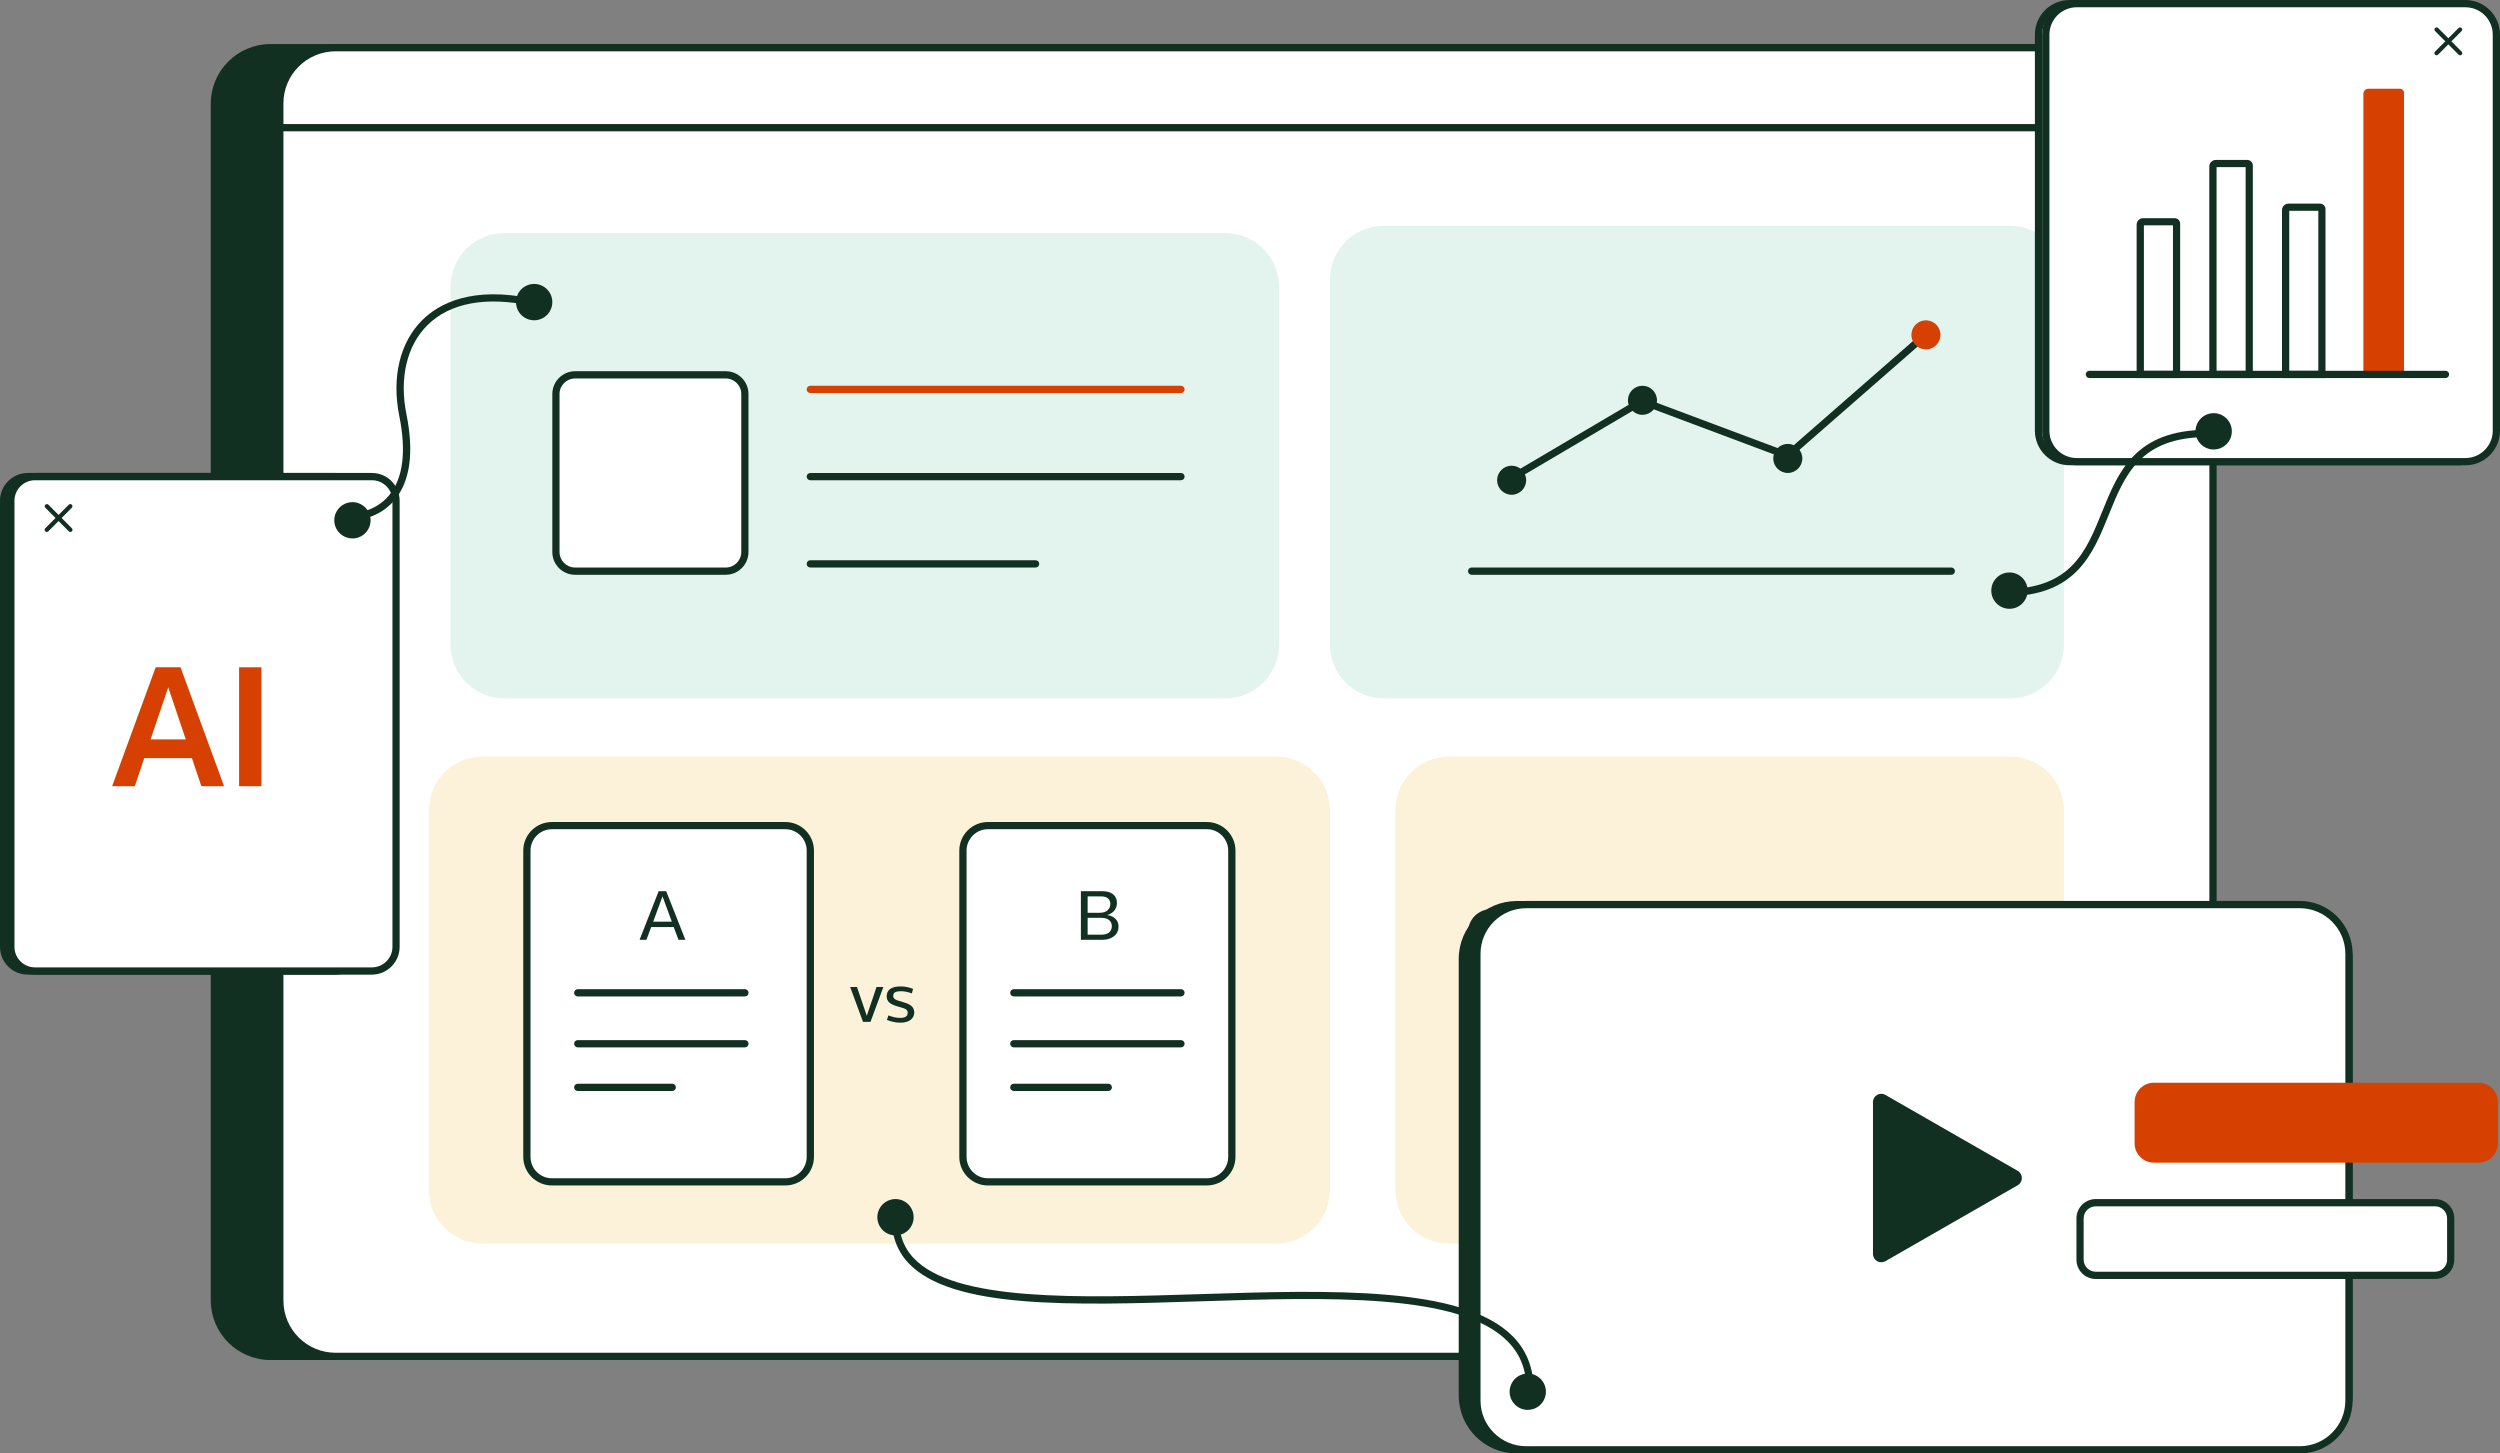 <svg fill="none" height="200" viewBox="0 0 344 200" width="344" xmlns="http://www.w3.org/2000/svg" xmlns:xlink="http://www.w3.org/1999/xlink"><rect x="0" y="0" width="344" height="200" fill="#808080" stroke="none"/><clipPath id="a"><path d="m0 0h344v200h-344z"/></clipPath><g clip-path="url(#a)"><path d="m287.75 6.56h-250.5c-4.28 0-7.75 3.47-7.75 7.75v164.58c0 4.28 3.47 7.75 7.75 7.75h250.5c4.28 0 7.75-3.47 7.75-7.75v-164.58c0-4.28-3.47-7.75-7.75-7.75z" fill="#123021"/><path d="m287.77 187.14h-250.54c-4.54 0-8.23-3.68-8.23-8.21v-164.66c0-4.53 3.69-8.21 8.23-8.21h250.55c4.54 0 8.23 3.68 8.23 8.21v164.66c0 4.53-3.69 8.21-8.23 8.21zm-250.54-180.08c-3.99 0-7.23 3.24-7.23 7.21v164.66c0 3.98 3.24 7.21 7.23 7.21h250.55c3.99 0 7.23-3.24 7.23-7.21v-164.66c0-3.98-3.24-7.21-7.23-7.21z" fill="#123021"/><path d="m296.8 6.56h-250.6c-4.253 0-7.7 3.447-7.7 7.7v164.68c0 4.253 3.447 7.7 7.7 7.7h250.6c4.253 0 7.7-3.447 7.7-7.7v-164.68c0-4.253-3.447-7.7-7.7-7.7z" fill="#fff"/><path d="m296.82 187.14h-250.64c-4.51 0-8.18-3.66-8.18-8.16v-164.76c0-4.5 3.67-8.16 8.18-8.16h250.65c4.51 0 8.18 3.66 8.18 8.16v164.76c0 4.5-3.67 8.16-8.18 8.16zm-250.64-180.08c-3.96 0-7.18 3.21-7.18 7.16v164.76c0 3.95 3.22 7.16 7.18 7.16h250.65c3.96 0 7.18-3.21 7.18-7.16v-164.76c0-3.95-3.22-7.16-7.18-7.16z" fill="#123021"/><path d="m175.59 104.1h-109.18c-4.092 0-7.41 3.318-7.41 7.41v52.21c0 4.093 3.318 7.41 7.41 7.41h109.18c4.092 0 7.41-3.317 7.41-7.41v-52.21c0-4.092-3.318-7.41-7.41-7.41z" fill="#fcf2da"/><path d="m120.61 135.81h.94l-1.77 4.8h-1.03l-1.77-4.8h.94l1.35 3.97z" fill="#123021"/><path d="m125.81 139.23c0 .48-.17.84-.51 1.1s-.81.39-1.4.39c-.3 0-.61-.03-.93-.1s-.63-.15-.93-.27l.2-.63c.27.1.54.18.81.25.27.06.55.09.83.09.68 0 1.02-.23 1.02-.7 0-.21-.08-.37-.24-.47-.16-.11-.43-.21-.83-.31-.65-.17-1.12-.36-1.4-.58s-.42-.52-.42-.89c0-.48.17-.83.5-1.05s.8-.33 1.4-.33c.36 0 .67.03.96.1.28.06.54.14.77.24l-.17.62c-.21-.08-.45-.15-.71-.21s-.54-.09-.82-.09c-.33 0-.58.05-.76.14s-.27.26-.27.49c0 .12.02.22.07.3s.12.14.22.2.22.11.37.16.33.1.54.16c.24.07.46.14.67.22s.38.17.53.28.27.24.35.39.13.33.13.53z" fill="#123021"/><path d="m108.05 113.61h-32.1c-1.905 0-3.45 1.544-3.45 3.45v42.12c0 1.905 1.545 3.45 3.45 3.45h32.1c1.905 0 3.45-1.545 3.45-3.45v-42.12c0-1.906-1.545-3.45-3.45-3.45z" fill="#fff"/><path d="m108.06 163.12h-32.12c-2.17 0-3.94-1.76-3.94-3.93v-42.15c0-2.17 1.77-3.93 3.94-3.93h32.12c2.17 0 3.94 1.76 3.94 3.93v42.15c0 2.17-1.77 3.93-3.94 3.93zm-32.12-49.02c-1.62 0-2.94 1.32-2.94 2.94v42.15c0 1.62 1.32 2.94 2.94 2.94h32.12c1.62 0 2.94-1.32 2.94-2.94v-42.15c0-1.62-1.32-2.94-2.94-2.94z" fill="#123021"/><path d="m102.5 137.11h-23c-.28 0-.5-.22-.5-.5s.22-.5.5-.5h23c.28 0 .5.22.5.5s-.22.5-.5.5z" fill="#123021"/><path d="m102.5 144.12h-23c-.28 0-.5-.22-.5-.5s.22-.5.5-.5h23c.28 0 .5.22.5.5s-.22.5-.5.5z" fill="#123021"/><path d="m92.5 150.12h-13c-.28 0-.5-.22-.5-.5s.22-.5.5-.5h13c.28 0 .5.22.5.5s-.22.5-.5.5z" fill="#123021"/><path d="m90.64 122.63h1.03l2.64 6.69h-.95l-.66-1.76h-3.1l-.65 1.76h-.95l2.63-6.69zm-.76 4.19h2.56l-1.28-3.48z" fill="#123021"/><path d="m166.05 113.61h-30.1c-1.905 0-3.45 1.544-3.45 3.45v42.12c0 1.905 1.545 3.45 3.45 3.45h30.1c1.905 0 3.45-1.545 3.45-3.45v-42.12c0-1.906-1.545-3.45-3.45-3.45z" fill="#fff"/><path d="m166.06 163.12h-30.12c-2.17 0-3.94-1.76-3.94-3.93v-42.15c0-2.17 1.77-3.93 3.94-3.93h30.12c2.17 0 3.94 1.76 3.94 3.93v42.15c0 2.17-1.77 3.93-3.94 3.93zm-30.12-49.02c-1.62 0-2.94 1.32-2.94 2.94v42.15c0 1.62 1.32 2.94 2.94 2.94h30.12c1.62 0 2.94-1.32 2.94-2.94v-42.15c0-1.62-1.32-2.94-2.94-2.94z" fill="#123021"/><path d="m162.5 144.12h-23c-.28 0-.5-.22-.5-.5s.22-.5.5-.5h23c.28 0 .5.22.5.5s-.22.5-.5.5z" fill="#123021"/><path d="m162.5 137.11h-23c-.28 0-.5-.22-.5-.5s.22-.5.5-.5h23c.28 0 .5.22.5.5s-.22.5-.5.5z" fill="#123021"/><path d="m152.5 150.12h-13c-.28 0-.5-.22-.5-.5s.22-.5.5-.5h13c.28 0 .5.22.5.5s-.22.5-.5.5z" fill="#123021"/><path d="m148.74 122.63h2.95c.65 0 1.15.15 1.49.44s.51.68.51 1.18c0 .38-.11.72-.33 1.01s-.54.51-.99.65c.46.07.82.24 1.11.51.28.27.43.63.43 1.08 0 .27-.05.52-.16.75s-.26.42-.46.57c-.2.16-.43.28-.71.37s-.58.13-.92.13h-2.93v-6.69zm2.65 2.96c.22 0 .42-.03.59-.09s.32-.15.44-.26.21-.24.27-.39.09-.3.09-.47c0-.32-.11-.58-.33-.76-.22-.19-.54-.28-.97-.28h-1.82v2.26h1.74zm.17 3.02c.49 0 .85-.11 1.08-.33s.35-.51.35-.85-.13-.62-.38-.83-.63-.31-1.14-.31h-1.81v2.32h1.91z" fill="#123021"/><path d="m276.59 104.1h-77.18c-4.092 0-7.41 3.318-7.41 7.41v52.21c0 4.093 3.318 7.41 7.41 7.41h77.18c4.092 0 7.41-3.317 7.41-7.41v-52.21c0-4.092-3.318-7.41-7.41-7.41z" fill="#fcf2da"/><path d="m218.86 125.61h-13.72c-1.458 0-2.64 1.182-2.64 2.64v18.73c0 1.458 1.182 2.64 2.64 2.64h13.72c1.458 0 2.64-1.182 2.64-2.64v-18.73c0-1.458-1.182-2.64-2.64-2.64z" fill="#fff"/><path d="m218.87 150.12h-13.73c-1.73 0-3.13-1.4-3.13-3.13v-18.75c0-1.72 1.41-3.13 3.13-3.13h13.73c1.73 0 3.13 1.4 3.13 3.13v18.75c0 1.72-1.41 3.13-3.13 3.13zm-13.73-24.01c-1.18 0-2.14.96-2.14 2.13v18.75c0 1.18.96 2.13 2.14 2.13h13.73c1.18 0 2.14-.96 2.14-2.13v-18.75c0-1.17-.96-2.13-2.14-2.13z" fill="#123021"/><path d="m246.5 146.99v-18.73c0-1.458-1.182-2.64-2.64-2.64h-13.72c-1.458 0-2.64 1.182-2.64 2.64v18.73c0 1.458 1.182 2.64 2.64 2.64h13.72c1.458 0 2.64-1.182 2.64-2.64z" fill="#fff"/><path d="m243.87 150.12h-13.73c-1.73 0-3.13-1.4-3.13-3.13v-18.75c0-1.72 1.41-3.13 3.13-3.13h13.73c1.73 0 3.13 1.4 3.13 3.13v18.75c0 1.72-1.41 3.13-3.13 3.13zm-13.73-24.01c-1.18 0-2.14.96-2.14 2.13v18.75c0 1.18.96 2.13 2.14 2.13h13.73c1.18 0 2.14-.96 2.14-2.13v-18.75c0-1.17-.96-2.13-2.14-2.13z" fill="#123021"/><path d="m273.5 146.99v-18.73c0-1.458-1.182-2.64-2.64-2.64h-13.72c-1.458 0-2.64 1.182-2.64 2.64v18.73c0 1.458 1.182 2.64 2.64 2.64h13.72c1.458 0 2.64-1.182 2.64-2.64z" fill="#fff"/><path d="m270.87 150.12h-13.73c-1.73 0-3.13-1.4-3.13-3.13v-18.75c0-1.72 1.41-3.13 3.13-3.13h13.73c1.73 0 3.13 1.4 3.13 3.13v18.75c0 1.72-1.41 3.13-3.13 3.13zm-13.73-24.01c-1.18 0-2.14.96-2.14 2.13v18.75c0 1.18.96 2.13 2.14 2.13h13.73c1.18 0 2.14-.96 2.14-2.13v-18.75c0-1.17-.96-2.13-2.14-2.13z" fill="#123021"/><path d="m276.59 31.07h-86.18c-4.092 0-7.41 3.318-7.41 7.41v50.21c0 4.093 3.318 7.41 7.41 7.41h86.18c4.092 0 7.41-3.317 7.41-7.41v-50.21c0-4.092-3.318-7.41-7.41-7.41z" fill="#e3f3ee"/><path d="m208 67.59c.828 0 1.5-.671 1.5-1.5 0-.828-.672-1.5-1.5-1.5s-1.5.672-1.5 1.5c0 .829.672 1.5 1.5 1.5z" fill="#123021"/><path d="m208 68.08c-1.1 0-2-.9-2-2s.9-2 2-2 2 .9 2 2-.9 2-2 2zm0-3c-.55 0-1 .45-1 1s.45 1 1 1 1-.45 1-1-.45-1-1-1z" fill="#123021"/><path d="m246 64.58c.828 0 1.5-.672 1.5-1.5s-.672-1.5-1.5-1.5-1.5.672-1.5 1.5.672 1.5 1.5 1.5z" fill="#123021"/><path d="m246 65.08c-1.1 0-2-.9-2-2s.9-2 2-2 2 .9 2 2-.9 2-2 2zm0-3c-.55 0-1 .45-1 1s.45 1 1 1 1-.45 1-1-.45-1-1-1z" fill="#123021"/><path d="m208.44 66.09-.51-.85 17.97-10.6.22.09 19.72 7.39 18.53-16.19.66.74-18.98 16.59-20.06-7.52z" fill="#123021"/><path d="m265 47.58c.828 0 1.5-.672 1.5-1.5s-.672-1.5-1.5-1.5-1.5.672-1.5 1.5.672 1.5 1.5 1.5z" fill="#d64000"/><path d="m265 48.07c-.45 0-.88-.15-1.24-.43-.42-.33-.68-.81-.74-1.34-.12-1.1.67-2.09 1.76-2.21.53-.06 1.05.09 1.47.42s.68.81.74 1.34c.13 1.09-.66 2.09-1.76 2.21-.08 0-.15.01-.23.01zm-.99-1.88c.03.27.16.5.37.67s.47.24.74.21c.55-.06.94-.56.88-1.11-.03-.27-.16-.5-.37-.67s-.46-.24-.74-.21c-.55.06-.94.56-.88 1.11z" fill="#d64000"/><path d="m268.5 79.09h-66c-.28 0-.5-.22-.5-.5s.22-.5.5-.5h66c.28 0 .5.22.5.5s-.22.5-.5.5z" fill="#123021"/><path d="m226 56.58c.828 0 1.5-.672 1.5-1.5s-.672-1.5-1.5-1.5-1.5.672-1.5 1.5.672 1.5 1.5 1.5z" fill="#123021"/><path d="m226 57.08c-1.1 0-2-.9-2-2s.9-2 2-2 2 .9 2 2-.9 2-2 2zm0-3c-.55 0-1 .45-1 1s.45 1 1 1 1-.45 1-1-.45-1-1-1z" fill="#123021"/><path d="m168.59 32.07h-99.18c-4.092 0-7.41 3.318-7.41 7.41v49.21c0 4.093 3.318 7.41 7.41 7.41h99.18c4.092 0 7.41-3.317 7.41-7.41v-49.21c0-4.092-3.318-7.41-7.41-7.41z" fill="#e3f3ee"/><path d="m162.5 54.08h-51c-.28 0-.5-.22-.5-.5s.22-.5.5-.5h51c.28 0 .5.22.5.5s-.22.5-.5.5z" fill="#d64000"/><path d="m162.5 66.08h-51c-.28 0-.5-.22-.5-.5s.22-.5.5-.5h51c.28 0 .5.22.5.5s-.22.5-.5.5z" fill="#123021"/><path d="m142.5 78.09h-31c-.28 0-.5-.22-.5-.5s.22-.5.5-.5h31c.28 0 .5.22.5.5s-.22.5-.5.5z" fill="#123021"/><path d="m102.5 75.95v-21.73c0-1.458-1.182-2.64-2.64-2.64h-20.72c-1.458 0-2.64 1.182-2.64 2.64v21.73c0 1.458 1.182 2.64 2.64 2.64h20.72c1.458 0 2.64-1.182 2.64-2.64z" fill="#fff"/><path d="m99.86 79.09h-20.73c-1.73 0-3.13-1.4-3.13-3.13v-21.75c0-1.72 1.41-3.13 3.13-3.13h20.73c1.73 0 3.13 1.4 3.13 3.13v21.75c0 1.72-1.41 3.13-3.13 3.13zm-20.73-27.01c-1.18 0-2.14.96-2.14 2.13v21.75c0 1.17.96 2.13 2.14 2.13h20.73c1.18 0 2.14-.96 2.14-2.13v-21.75c0-1.17-.96-2.13-2.14-2.13z" fill="#123021"/><path d="m304 17.07h-266v1h266z" fill="#123021"/><path d="m46.17 65.58h-42.34c-1.839 0-3.33 1.491-3.33 3.33v61.37c0 1.839 1.491 3.33 3.33 3.33h42.34c1.839 0 3.33-1.491 3.33-3.33v-61.37c0-1.839-1.491-3.33-3.33-3.33z" fill="#123021"/><path d="m46.17 134.11h-42.35c-2.11 0-3.82-1.71-3.82-3.82v-61.39c0-2.1 1.72-3.82 3.82-3.82h42.35c2.11 0 3.82 1.71 3.82 3.82v61.39c0 2.1-1.72 3.82-3.82 3.82zm-42.35-68.03c-1.56 0-2.83 1.27-2.83 2.82v61.39c0 1.56 1.27 2.82 2.83 2.82h42.35c1.56 0 2.83-1.27 2.83-2.82v-61.39c0-1.56-1.27-2.82-2.83-2.82z" fill="#123021"/><path d="m51.17 65.58h-46.34c-1.839 0-3.33 1.491-3.33 3.33v61.37c0 1.839 1.491 3.33 3.33 3.33h46.34c1.839 0 3.33-1.491 3.33-3.33v-61.37c0-1.839-1.491-3.33-3.33-3.33z" fill="#fff"/><path d="m51.17 134.11h-46.35c-2.11 0-3.82-1.71-3.82-3.82v-61.39c0-2.1 1.72-3.82 3.82-3.82h46.35c2.11 0 3.82 1.71 3.82 3.82v61.39c0 2.1-1.72 3.82-3.82 3.82zm-46.35-68.03c-1.56 0-2.83 1.27-2.83 2.82v61.39c0 1.56 1.27 2.82 2.83 2.82h46.35c1.56 0 2.83-1.27 2.83-2.82v-61.39c0-1.56-1.27-2.82-2.83-2.82z" fill="#123021"/><path d="m6.44 73.199c-.08 0-.15-.03-.21-.09-.12-.12-.12-.31 0-.42l3.23-3.24c.12-.12.31-.12.42 0 .12.12.12.31 0 .42l-3.23 3.24c-.06.06-.14.09-.21.09z" fill="#123021"/><path d="m9.68 73.2c-.08 0-.15-.03-.21-.09l-3.23-3.24c-.12-.12-.12-.31 0-.42s.31-.12.42 0l3.23 3.24c.12.12.12.31 0 .42-.06.06-.14.09-.21.09z" fill="#123021"/><path d="m21.43 91.82h3.41l5.99 16.36h-3.12l-1.3-3.86h-6.56l-1.3 3.86h-3.12l5.99-16.36zm-.71 9.92h4.84l-2.41-7.17z" fill="#d64000"/><path d="m32.9 91.82h3.07v16.36h-3.07z" fill="#d64000"/><path d="m48.5 73.59c1.105 0 2-.895 2-2 0-1.105-.895-2-2-2s-2 .895-2 2c0 1.105.895 2 2 2z" fill="#123021"/><path d="m48.49 74.09c-.57 0-1.12-.19-1.57-.56-.52-.42-.84-1.02-.91-1.68-.14-1.37.86-2.6 2.23-2.74.66-.07 1.31.13 1.83.55s.84 1.02.91 1.68c.14 1.37-.86 2.6-2.23 2.74-.09 0-.17.01-.26.01zm0-4c-.05 0-.1 0-.16 0-.82.08-1.43.82-1.34 1.65.04.4.24.76.55 1.01s.7.37 1.1.33c.82-.08 1.43-.82 1.34-1.65-.04-.4-.24-.76-.55-1.01-.27-.22-.6-.34-.94-.34z" fill="#123021"/><path d="m73.5 43.57c1.105 0 2-.895 2-2 0-1.105-.895-2-2-2s-2 .895-2 2c0 1.105.895 2 2 2z" fill="#123021"/><path d="m73.5 44.07c-1.38 0-2.5-1.12-2.5-2.5s1.12-2.5 2.5-2.5 2.5 1.12 2.5 2.5-1.12 2.5-2.5 2.5zm0-4c-.83 0-1.5.67-1.5 1.5s.67 1.5 1.5 1.5 1.5-.67 1.5-1.5-.67-1.5-1.5-1.5z" fill="#123021"/><path d="m48.56 71.61c-.27 0-.5-.22-.5-.5 0-.27.22-.5.5-.5.03 0 3.01-.04 5.01-2.49 1.89-2.32 2.36-5.98 1.37-10.89-1.07-5.33.09-10.14 3.17-13.19 2.33-2.3 6.84-4.68 15.14-2.95.27.06.44.32.39.59-.06.27-.33.45-.59.38-6.22-1.3-11.15-.38-14.23 2.68-2.84 2.81-3.9 7.29-2.89 12.28 1.05 5.23.51 9.17-1.59 11.73-2.31 2.81-5.63 2.84-5.77 2.84z" fill="#123021"/><path d="m315.72 124.47h-107c-4.142 0-7.5 3.358-7.5 7.5v60.03c0 4.142 3.358 7.5 7.5 7.5h107c4.142 0 7.5-3.358 7.5-7.5v-60.03c0-4.142-3.358-7.5-7.5-7.5z" fill="#123021"/><path d="m315.74 200h-107.04c-4.4 0-7.98-3.57-7.98-7.96v-60.1c0-4.39 3.58-7.96 7.98-7.96h107.04c4.4 0 7.98 3.57 7.98 7.96v60.1c0 4.39-3.58 7.96-7.98 7.96zm-107.04-75.03c-3.85 0-6.98 3.13-6.98 6.97v60.1c0 3.84 3.13 6.97 6.98 6.97h107.04c3.85 0 6.98-3.13 6.98-6.97v-60.1c0-3.84-3.13-6.97-6.98-6.97z" fill="#123021"/><path d="m316.42 124.47h-106.4c-3.756 0-6.8 3.045-6.8 6.8v61.43c0 3.756 3.044 6.8 6.8 6.8h106.4c3.756 0 6.8-3.044 6.8-6.8v-61.43c0-3.755-3.044-6.8-6.8-6.8z" fill="#fff"/><path d="m316.44 200h-106.43c-4.02 0-7.28-3.26-7.28-7.27v-61.49c0-4.01 3.27-7.27 7.28-7.27h106.43c4.01 0 7.28 3.26 7.28 7.27v61.49c0 4.01-3.27 7.27-7.28 7.27zm-106.43-75.03c-3.47 0-6.29 2.81-6.29 6.27v61.49c0 3.46 2.82 6.27 6.29 6.27h106.43c3.47 0 6.28-2.81 6.28-6.27v-61.49c0-3.46-2.82-6.27-6.28-6.27z" fill="#123021"/><path d="m258.22 151.651v20.89c0 .5.54.81.97.56l18.21-10.45c.43-.25.43-.87 0-1.12l-18.21-10.45c-.43-.25-.97.06-.97.56z" fill="#123021"/><path d="m258.86 173.69c-.2 0-.39-.05-.57-.16-.36-.21-.57-.58-.57-.99v-20.89c0-.41.21-.78.57-.99s.79-.21 1.14 0l18.21 10.45c.36.21.57.58.57.99s-.22.79-.57.99l-18.21 10.45c-.18.1-.37.15-.57.15zm0-22.19s-.06.01-.07.02c-.03.02-.07.05-.07.13v20.89c0 .07.05.11.07.13.03.01.08.04.15 0l18.21-10.45c.06-.04.07-.1.07-.13s0-.09-.07-.13l-18.21-10.45s-.05-.02-.07-.02z" fill="#123021"/><path d="m335.05 165.49h-46.66c-1.198 0-2.17.972-2.17 2.17v5.66c0 1.199.972 2.17 2.17 2.17h46.66c1.198 0 2.17-.971 2.17-2.17v-5.66c0-1.198-.972-2.17-2.17-2.17z" fill="#fff"/><path d="m335.05 175.99h-46.67c-1.47 0-2.66-1.19-2.66-2.66v-5.68c0-1.47 1.19-2.66 2.66-2.66h46.67c1.47 0 2.66 1.19 2.66 2.66v5.68c0 1.47-1.19 2.66-2.66 2.66zm-46.67-10c-.92 0-1.67.75-1.67 1.66v5.68c0 .92.75 1.66 1.67 1.66h46.67c.92 0 1.67-.75 1.67-1.66v-5.68c0-.92-.75-1.66-1.67-1.66z" fill="#123021"/><path d="m341.05 149.48h-44.66c-1.198 0-2.17.972-2.17 2.17v5.66c0 1.198.972 2.17 2.17 2.17h44.66c1.198 0 2.17-.972 2.17-2.17v-5.66c0-1.198-.972-2.17-2.17-2.17z" fill="#d64000"/><path d="m341.05 159.98h-44.67c-1.47 0-2.66-1.19-2.66-2.66v-5.68c0-1.47 1.19-2.66 2.66-2.66h44.67c1.47 0 2.66 1.19 2.66 2.66v5.68c0 1.47-1.19 2.66-2.66 2.66zm-44.67-10c-.92 0-1.67.75-1.67 1.66v5.68c0 .92.75 1.66 1.67 1.66h44.67c.92 0 1.67-.75 1.67-1.66v-5.68c0-.92-.75-1.66-1.67-1.66z" fill="#d64000"/><path d="m123.22 169.49c1.105 0 2-.895 2-2 0-1.104-.895-2-2-2s-2 .896-2 2c0 1.105.895 2 2 2z" fill="#123021"/><path d="m123.22 169.99c-.37 0-.74-.08-1.09-.25-.6-.29-1.05-.8-1.27-1.43-.45-1.3.24-2.73 1.54-3.18.63-.22 1.31-.18 1.91.11s1.05.8 1.27 1.43c.45 1.3-.24 2.73-1.54 3.18-.27.09-.54.14-.82.14zm0-4c-.16 0-.33.03-.49.08-.78.27-1.2 1.13-.93 1.91.13.38.4.69.76.86.36.18.77.2 1.15.07.78-.27 1.2-1.13.93-1.91-.13-.38-.4-.69-.76-.86-.21-.1-.43-.15-.66-.15z" fill="#123021"/><path d="m210.22 193.5c1.105 0 2-.895 2-2 0-1.104-.895-2-2-2s-2 .896-2 2c0 1.105.895 2 2 2z" fill="#123021"/><path d="m210.22 194c-.37 0-.74-.08-1.09-.25-.6-.29-1.05-.8-1.27-1.43-.45-1.3.24-2.73 1.54-3.18.63-.22 1.31-.18 1.91.11s1.05.8 1.27 1.43c.45 1.3-.24 2.73-1.54 3.18-.27.09-.54.14-.82.14zm0-4c-.16 0-.33.03-.49.08-.78.27-1.2 1.13-.93 1.91.13.38.4.69.77.86.36.17.76.2 1.14.07.78-.27 1.2-1.13.93-1.91-.13-.38-.4-.69-.76-.86-.21-.1-.43-.15-.65-.15z" fill="#123021"/><path d="m211.01 191.88-1-.05c.16-2.97-.67-5.34-2.54-7.24-6.55-6.67-24.68-6.09-42.22-5.53-17.68.57-34.38 1.1-40.31-5.33-1.75-1.9-2.47-4.35-2.14-7.28l.99.11c-.3 2.67.31 4.79 1.88 6.5 5.62 6.09 22.87 5.54 39.55 5.01 17.75-.56 36.11-1.15 42.96 5.83 2.04 2.08 2.99 4.77 2.82 7.99z" fill="#123021"/><path d="m338.22.5h-53.44c-2.364 0-4.28 1.916-4.28 4.28v54.47c0 2.364 1.916 4.28 4.28 4.28h53.44c2.364 0 4.28-1.916 4.28-4.28v-54.47c0-2.364-1.916-4.28-4.28-4.28z" fill="#fff"/><path d="m338.23 64.02h-53.46c-2.63 0-4.77-2.13-4.77-4.76v-54.5c0-2.62 2.14-4.76 4.77-4.76h53.46c2.63 0 4.77 2.13 4.77 4.76v54.51c0 2.62-2.14 4.76-4.77 4.76zm-53.46-63.02c-2.08 0-3.77 1.69-3.77 3.76v54.51c0 2.08 1.69 3.76 3.77 3.76h53.46c2.08 0 3.77-1.69 3.77-3.76v-54.51c0-2.08-1.69-3.76-3.77-3.76z" fill="#123021"/><path d="m339.22.5h-53.44c-2.364 0-4.28 1.916-4.28 4.28v54.47c0 2.364 1.916 4.28 4.28 4.28h53.44c2.364 0 4.28-1.916 4.28-4.28v-54.47c0-2.364-1.916-4.28-4.28-4.28z" fill="#fff"/><path d="m339.23 64.02h-53.46c-2.63 0-4.77-2.13-4.77-4.76v-54.5c0-2.62 2.14-4.76 4.77-4.76h53.46c2.63 0 4.77 2.13 4.77 4.76v54.51c0 2.62-2.14 4.76-4.77 4.76zm-53.46-63.02c-2.08 0-3.77 1.69-3.77 3.76v54.51c0 2.08 1.69 3.76 3.77 3.76h53.46c2.08 0 3.77-1.69 3.77-3.76v-54.51c0-2.08-1.69-3.76-3.77-3.76z" fill="#123021"/><path d="m320 52.02h-6v-23.11c0-.49.4-.89.89-.89h4.34c.42 0 .76.34.76.76v23.24zm-5-1h4v-22.01h-4z" fill="#123021"/><path d="m325.9 12.5h4.34c.15 0 .26.12.26.26v38.75h-5v-38.61c0-.22.18-.39.39-.39z" fill="#d64000"/><path d="m330.8 51.82h-5.6v-38.92c0-.38.31-.69.69-.69h4.34c.31 0 .56.25.56.56v39.05zm-5-.6h4.4v-38.45l-4.31.04c-.05 0-.1.04-.1.09v38.33z" fill="#d64000"/><g fill="#123021"><path d="m310 52.02h-6v-29.12c0-.49.4-.89.89-.89h4.34c.42 0 .76.34.76.76v29.25zm-5-1h4v-28.02h-4z"/><path d="m336.5 52.02h-49c-.28 0-.5-.22-.5-.5s.22-.5.5-.5h49c.28 0 .5.22.5.5s-.22.5-.5.5z"/><path d="m300 52.02h-6v-21.11c0-.49.4-.89.89-.89h4.34c.42 0 .76.34.76.76v21.24zm-5-1h4v-20.01h-4z"/><path d="m335.27 7.61c-.08 0-.15-.03-.21-.09-.12-.12-.12-.31 0-.42l3.23-3.24c.12-.12.31-.12.42 0 .12.12.12.31 0 .42l-3.23 3.24c-.06.06-.13.09-.21.09z"/><path d="m338.51 7.61c-.08 0-.15-.03-.21-.09l-3.23-3.24c-.12-.12-.12-.31 0-.42.12-.12.31-.12.42 0l3.23 3.24c.12.12.12.31 0 .42-.06.06-.14.09-.21.09z"/><path d="m276.5 83.27c1.105 0 2-.895 2-2s-.895-2-2-2-2 .895-2 2 .895 2 2 2z"/><path d="m276.5 83.77c-1.38 0-2.5-1.12-2.5-2.5s1.12-2.5 2.5-2.5 2.5 1.12 2.5 2.5-1.12 2.5-2.5 2.5zm0-4c-.83 0-1.5.67-1.5 1.5s.67 1.5 1.5 1.5 1.5-.67 1.5-1.5-.67-1.5-1.5-1.5z"/><path d="m304.6 61.36c1.105 0 2-.895 2-2 0-1.105-.895-2-2-2s-2 .895-2 2c0 1.105.895 2 2 2z"/><path d="m304.6 61.85c-1.38 0-2.5-1.12-2.5-2.5s1.12-2.5 2.5-2.5 2.5 1.12 2.5 2.5-1.12 2.5-2.5 2.5zm0-4c-.83 0-1.5.67-1.5 1.5s.67 1.5 1.5 1.5 1.5-.67 1.5-1.5-.67-1.5-1.5-1.5z"/><path d="m275.89 82.05v-1c9.06 0 11.14-5.14 13.34-10.58 2.25-5.57 4.58-11.33 14.53-11.33v1c-9.27 0-11.38 5.2-13.6 10.71-2.23 5.51-4.54 11.21-14.27 11.21z"/></g></g></svg>